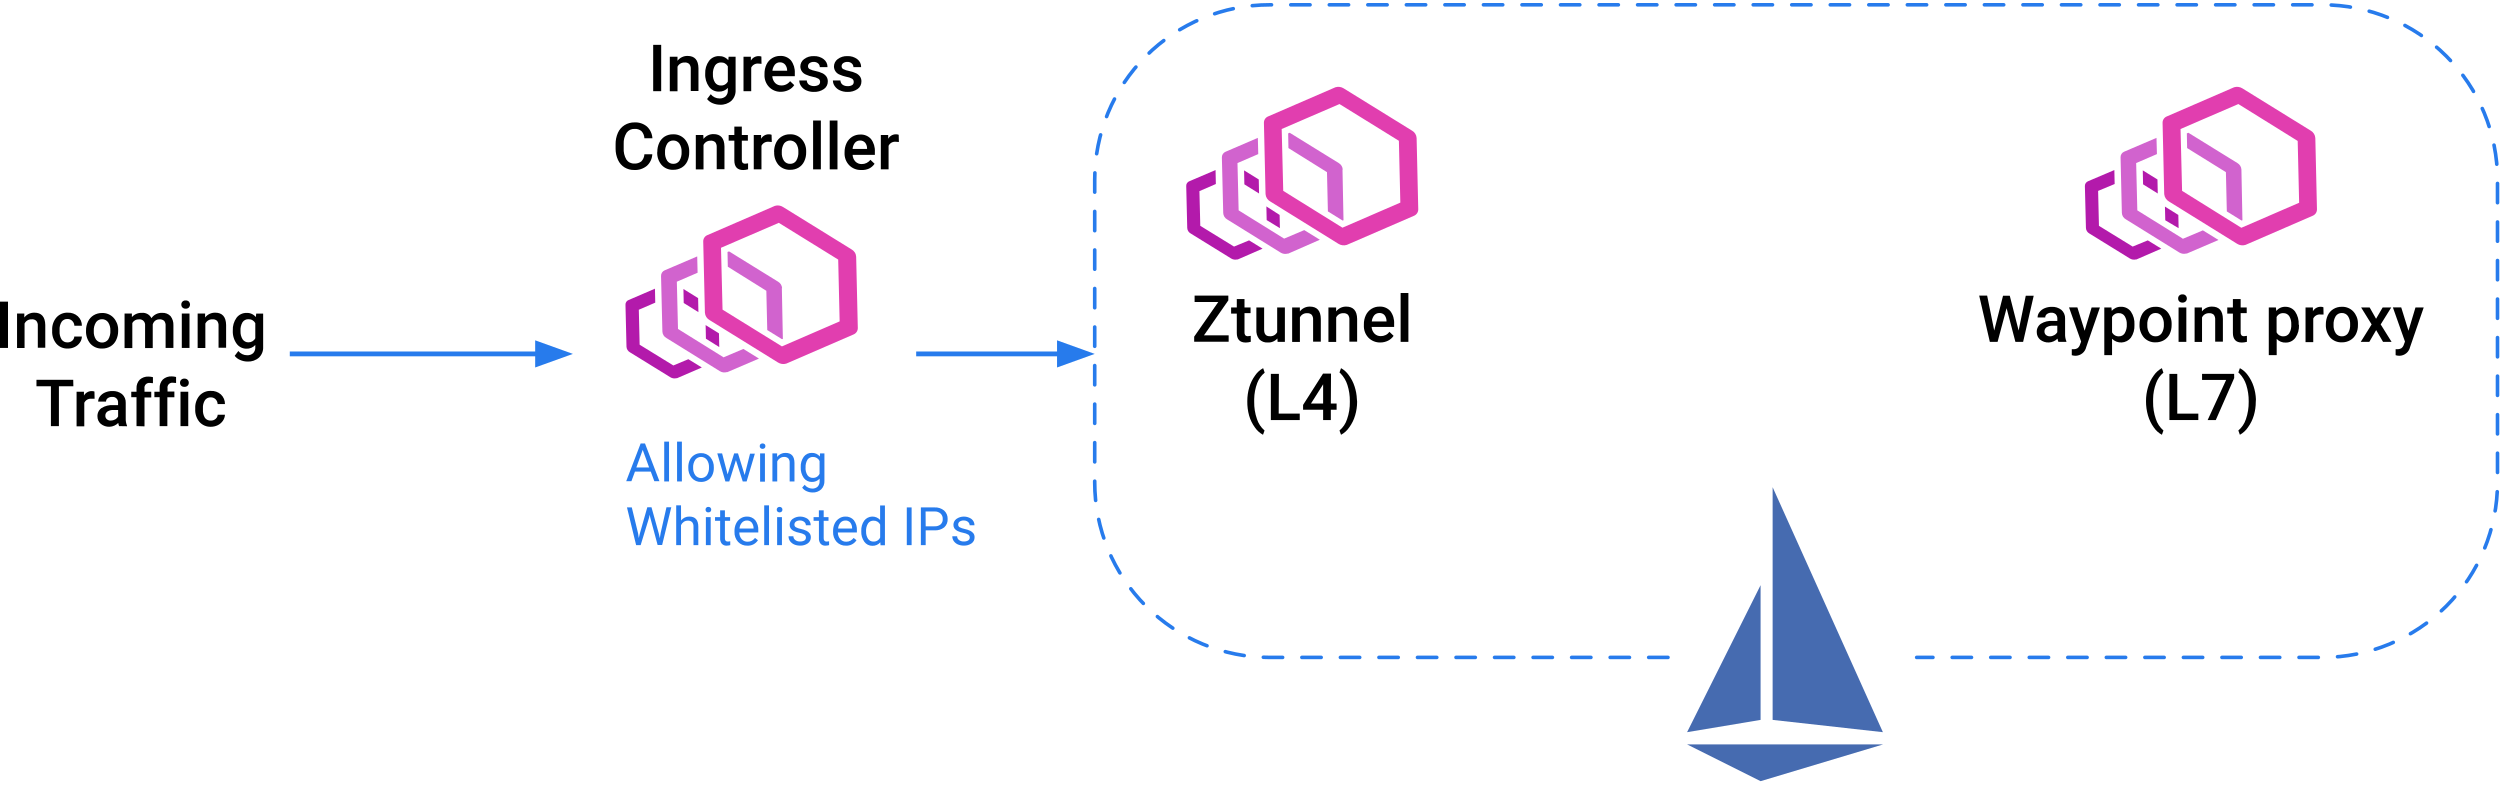 <svg width="519" height="163" viewBox="0 0 519 163" fill="none" xmlns="http://www.w3.org/2000/svg">
<path d="M111.102 70.65V76.29L118.932 73.47L111.102 70.65Z" fill="#277BEC"/>
<path d="M115.01 73.47H60.16" stroke="#277BEC" stroke-miterlimit="10"/>
<path d="M219.441 70.65V76.29L227.261 73.47L219.441 70.65Z" fill="#277BEC"/>
<path d="M223.349 73.47H190.199" stroke="#277BEC" stroke-miterlimit="10"/>
<path d="M249.94 69.62H255.07V70.95H247.91V69.89L252.91 62.7H248V61.36H255V62.36L249.94 69.62Z" fill="black"/>
<path d="M258.358 62.09V63.83H259.618V65.01H258.358V69.01C258.342 69.219 258.398 69.428 258.518 69.6C258.596 69.671 258.688 69.725 258.788 69.758C258.888 69.79 258.994 69.802 259.098 69.79C259.287 69.787 259.474 69.763 259.658 69.72V70.96C259.317 71.057 258.963 71.108 258.608 71.11C257.368 71.11 256.758 70.43 256.758 69.11V65.11H255.578V63.83H256.758V62.09H258.358Z" fill="black"/>
<path d="M265.182 70.27C264.933 70.551 264.624 70.772 264.277 70.916C263.931 71.06 263.556 71.123 263.182 71.1C262.856 71.124 262.53 71.075 262.225 70.957C261.921 70.84 261.647 70.656 261.422 70.42C260.978 69.852 260.764 69.138 260.822 68.42V63.83H262.432V68.44C262.432 69.34 262.802 69.8 263.562 69.8C263.879 69.835 264.199 69.773 264.481 69.623C264.763 69.474 264.993 69.243 265.142 68.96V63.83H266.742V70.97H265.232L265.182 70.27Z" fill="black"/>
<path d="M269.85 63.83V64.65C270.095 64.333 270.41 64.077 270.771 63.903C271.133 63.73 271.529 63.643 271.93 63.65C273.42 63.65 274.18 64.51 274.2 66.21V70.93H272.6V66.34C272.626 65.981 272.519 65.626 272.3 65.34C272.166 65.217 272.008 65.125 271.835 65.07C271.663 65.015 271.48 64.998 271.3 65.02C271 65.009 270.704 65.087 270.448 65.244C270.192 65.4 269.987 65.628 269.86 65.9V70.98H268.25V63.83H269.85Z" fill="black"/>
<path d="M277.381 63.83V64.65C277.627 64.333 277.942 64.078 278.303 63.904C278.664 63.731 279.061 63.644 279.461 63.65C280.951 63.65 281.711 64.51 281.741 66.21V70.93H280.131V66.34C280.155 65.983 280.053 65.629 279.841 65.34C279.707 65.219 279.548 65.128 279.376 65.073C279.203 65.018 279.021 65 278.841 65.02C278.54 65.01 278.243 65.088 277.985 65.244C277.728 65.4 277.521 65.628 277.391 65.9V70.98H275.781V63.83H277.381Z" fill="black"/>
<path d="M286.561 71.1C286.101 71.112 285.644 71.03 285.217 70.858C284.79 70.686 284.404 70.428 284.081 70.1C283.76 69.759 283.511 69.356 283.35 68.916C283.188 68.476 283.117 68.008 283.141 67.54V67.35C283.125 66.687 283.266 66.029 283.551 65.43C283.806 64.892 284.208 64.438 284.711 64.12C285.208 63.808 285.784 63.645 286.371 63.65C286.794 63.625 287.216 63.695 287.608 63.856C287.999 64.017 288.349 64.265 288.631 64.58C289.199 65.339 289.479 66.274 289.421 67.22V67.87H284.751C284.774 68.394 284.987 68.892 285.351 69.27C285.522 69.439 285.725 69.571 285.949 69.659C286.172 69.746 286.411 69.788 286.651 69.78C287 69.786 287.346 69.708 287.659 69.553C287.972 69.399 288.244 69.171 288.451 68.89L289.311 69.72C289.023 70.145 288.631 70.49 288.171 70.72C287.672 70.972 287.12 71.102 286.561 71.1ZM286.371 64.98C286.17 64.974 285.97 65.012 285.785 65.092C285.6 65.171 285.435 65.29 285.301 65.44C285.007 65.811 284.827 66.259 284.781 66.73H287.841V66.62C287.837 66.177 287.686 65.748 287.411 65.4C287.278 65.26 287.116 65.15 286.936 65.078C286.757 65.005 286.564 64.972 286.371 64.98Z" fill="black"/>
<path d="M292.38 70.97H290.77V60.83H292.38V70.97Z" fill="black"/>
<path d="M258.939 83.29C258.936 82.312 259.074 81.338 259.349 80.4C259.609 79.52 260.018 78.691 260.559 77.95C260.984 77.315 261.557 76.793 262.229 76.43L262.549 77.37C261.849 77.934 261.313 78.677 260.999 79.52C260.602 80.583 260.389 81.706 260.369 82.84V83.41C260.349 84.624 260.542 85.832 260.939 86.98C261.232 87.909 261.779 88.737 262.519 89.37L262.199 90.26C261.526 89.895 260.95 89.373 260.519 88.74C259.982 87.998 259.576 87.169 259.319 86.29C259.049 85.314 258.921 84.303 258.939 83.29Z" fill="black"/>
<path d="M265.458 85.87H269.828V87.2H263.828V77.62H265.498L265.458 85.87Z" fill="black"/>
<path d="M276.28 83.77H277.48V85.06H276.28V87.2H274.68V85.06H270.52V84.06L274.66 77.56H276.32L276.28 83.77ZM272.16 83.77H274.68V79.77L274.56 79.98L272.16 83.77Z" fill="black"/>
<path d="M281.738 83.4C281.739 84.358 281.601 85.311 281.328 86.23C281.071 87.122 280.658 87.962 280.108 88.71C279.676 89.361 279.088 89.893 278.398 90.26L278.078 89.37C278.815 88.757 279.36 87.944 279.648 87.03C280.054 85.874 280.25 84.655 280.228 83.43V83.28C280.24 82.144 280.071 81.013 279.728 79.93C279.444 79.022 278.951 78.193 278.288 77.51L278.078 77.33L278.398 76.43C279.035 76.785 279.582 77.281 279.998 77.88C280.53 78.587 280.939 79.378 281.208 80.22C281.493 81.079 281.654 81.975 281.688 82.88L281.738 83.4Z" fill="black"/>
<path d="M135.1 97.9H131.82L131.08 99.9H130L133 92.06H133.9L136.9 99.9H135.84L135.1 97.9ZM132.1 97.05H134.76L133.43 93.39L132.1 97.05Z" fill="#277BEC"/>
<path d="M138.891 99.95H137.891V91.68H138.891V99.95Z" fill="#277BEC"/>
<path d="M141.559 99.95H140.559V91.68H141.559V99.95Z" fill="#277BEC"/>
<path d="M142.891 96.98C142.881 96.447 142.998 95.919 143.231 95.44C143.442 95.027 143.764 94.681 144.161 94.44C144.573 94.189 145.048 94.061 145.531 94.07C145.892 94.055 146.251 94.121 146.583 94.263C146.916 94.405 147.212 94.619 147.451 94.89C147.964 95.501 148.229 96.283 148.191 97.08V97.15C148.2 97.679 148.087 98.202 147.861 98.68C147.655 99.097 147.332 99.445 146.931 99.68C146.512 99.934 146.03 100.062 145.541 100.05C145.18 100.063 144.821 99.997 144.489 99.855C144.157 99.713 143.861 99.5 143.621 99.23C143.111 98.622 142.85 97.843 142.891 97.05V96.98ZM143.891 97.1C143.864 97.656 144.022 98.204 144.341 98.66C144.484 98.843 144.667 98.991 144.876 99.093C145.084 99.194 145.314 99.247 145.546 99.247C145.778 99.247 146.007 99.194 146.216 99.093C146.425 98.991 146.608 98.843 146.751 98.66C147.071 98.164 147.225 97.579 147.191 96.99C147.216 96.438 147.058 95.893 146.741 95.44C146.599 95.257 146.417 95.109 146.209 95.008C146.001 94.906 145.772 94.853 145.541 94.853C145.309 94.853 145.081 94.906 144.873 95.008C144.665 95.109 144.483 95.257 144.341 95.44C144.015 95.93 143.857 96.513 143.891 97.1Z" fill="#277BEC"/>
<path d="M154.59 98.62L155.71 94.18H156.71L155 99.95H154.19L152.78 95.53L151.4 99.95H150.59L148.91 94.13H149.91L151.05 98.48L152.41 94.13H153.21L154.59 98.62Z" fill="#277BEC"/>
<path d="M157.719 92.62C157.715 92.469 157.769 92.323 157.869 92.21C157.993 92.108 158.149 92.052 158.309 92.052C158.47 92.052 158.625 92.108 158.749 92.21C158.85 92.323 158.903 92.469 158.899 92.62C158.902 92.693 158.89 92.766 158.865 92.835C158.839 92.904 158.8 92.967 158.749 93.02C158.629 93.13 158.472 93.192 158.309 93.192C158.146 93.192 157.989 93.13 157.869 93.02C157.819 92.967 157.78 92.904 157.754 92.835C157.728 92.766 157.716 92.693 157.719 92.62ZM158.799 99.99H157.799V94.13H158.799V99.99Z" fill="#277BEC"/>
<path d="M161.332 94.13V94.86C161.534 94.591 161.797 94.375 162.1 94.229C162.402 94.083 162.736 94.011 163.072 94.02C164.302 94.02 164.922 94.71 164.932 96.1V99.95H163.932V96.09C163.959 95.756 163.859 95.424 163.652 95.16C163.533 95.052 163.394 94.97 163.243 94.918C163.091 94.866 162.931 94.847 162.772 94.86C162.468 94.854 162.17 94.945 161.922 95.12C161.673 95.29 161.475 95.525 161.352 95.8V99.95H160.352V94.13H161.332Z" fill="#277BEC"/>
<path d="M166.231 96.99C166.191 96.216 166.413 95.452 166.861 94.82C167.054 94.562 167.307 94.354 167.598 94.215C167.889 94.076 168.209 94.009 168.531 94.02C168.848 94.005 169.163 94.065 169.452 94.195C169.74 94.325 169.994 94.522 170.191 94.77L170.241 94.13H171.151V99.81C171.169 100.137 171.118 100.464 171.003 100.77C170.887 101.076 170.71 101.356 170.481 101.59C170.24 101.813 169.956 101.985 169.647 102.096C169.338 102.208 169.009 102.257 168.681 102.24C168.257 102.238 167.838 102.146 167.451 101.97C167.082 101.814 166.763 101.558 166.531 101.23L167.051 100.64C167.234 100.881 167.47 101.078 167.74 101.214C168.011 101.351 168.308 101.425 168.611 101.43C168.819 101.441 169.027 101.411 169.223 101.34C169.418 101.27 169.598 101.161 169.751 101.02C169.891 100.864 169.998 100.682 170.066 100.485C170.135 100.288 170.164 100.079 170.151 99.87V99.37C169.947 99.597 169.694 99.775 169.412 99.892C169.131 100.01 168.826 100.064 168.521 100.05C168.201 100.056 167.883 99.984 167.596 99.841C167.309 99.698 167.06 99.489 166.871 99.23C166.416 98.575 166.191 97.787 166.231 96.99ZM167.231 97.1C167.2 97.646 167.339 98.188 167.631 98.65C167.758 98.83 167.928 98.976 168.125 99.074C168.322 99.171 168.541 99.218 168.761 99.21C169.051 99.221 169.337 99.145 169.583 98.992C169.829 98.838 170.024 98.615 170.141 98.35V95.7C170.019 95.442 169.824 95.225 169.581 95.076C169.338 94.927 169.056 94.852 168.771 94.86C168.549 94.853 168.328 94.901 168.129 95.001C167.93 95.1 167.759 95.248 167.631 95.43C167.332 95.933 167.196 96.516 167.241 97.1H167.231Z" fill="#277BEC"/>
<path d="M132.46 110.7L132.61 111.7L132.83 110.77L134.38 105.31H135.25L136.77 110.77L136.98 111.72L137.15 110.66L138.36 105.31H139.36L137.46 113.14H136.52L135 107.46L134.87 106.86L134.75 107.46L133 113.17H132.06L130.16 105.34H131.16L132.46 110.7Z" fill="#277BEC"/>
<path d="M141.389 108.05C141.592 107.79 141.854 107.581 142.152 107.44C142.451 107.3 142.779 107.231 143.109 107.24C144.339 107.24 144.959 107.93 144.969 109.32V113.17H143.969V109.32C143.99 108.985 143.887 108.654 143.679 108.39C143.561 108.282 143.422 108.2 143.27 108.148C143.119 108.097 142.958 108.077 142.799 108.09C142.496 108.082 142.199 108.17 141.949 108.34C141.702 108.513 141.506 108.747 141.379 109.02V113.17H140.379V104.91H141.379L141.389 108.05Z" fill="#277BEC"/>
<path d="M146.469 105.8C146.465 105.652 146.519 105.509 146.619 105.4C146.672 105.34 146.739 105.293 146.814 105.263C146.888 105.234 146.969 105.222 147.049 105.23C147.132 105.223 147.215 105.235 147.293 105.264C147.371 105.293 147.441 105.34 147.499 105.4C147.599 105.509 147.653 105.652 147.649 105.8C147.654 105.951 147.601 106.098 147.499 106.21C147.439 106.266 147.369 106.31 147.291 106.337C147.214 106.365 147.131 106.376 147.049 106.37C146.97 106.377 146.89 106.366 146.816 106.339C146.741 106.311 146.674 106.267 146.619 106.21C146.518 106.098 146.464 105.951 146.469 105.8ZM147.539 113.17H146.539V107.35H147.539V113.17Z" fill="#277BEC"/>
<path d="M150.491 105.94V107.35H151.571V108.12H150.491V111.73C150.474 111.918 150.524 112.105 150.631 112.26C150.698 112.322 150.777 112.37 150.863 112.399C150.949 112.428 151.041 112.439 151.131 112.43C151.29 112.424 151.447 112.404 151.601 112.37V113.17C151.354 113.239 151.098 113.276 150.841 113.28C150.655 113.291 150.468 113.26 150.295 113.189C150.122 113.118 149.967 113.009 149.841 112.87C149.594 112.544 149.473 112.139 149.501 111.73V108.12H148.441V107.35H149.501V105.94H150.491Z" fill="#277BEC"/>
<path d="M155.15 113.28C154.793 113.293 154.437 113.231 154.106 113.096C153.775 112.962 153.477 112.759 153.23 112.5C152.974 112.22 152.775 111.892 152.647 111.535C152.518 111.178 152.461 110.799 152.48 110.42V110.24C152.47 109.705 152.583 109.175 152.81 108.69C153.013 108.256 153.336 107.888 153.74 107.63C154.121 107.374 154.571 107.238 155.03 107.24C155.361 107.223 155.692 107.282 155.997 107.412C156.302 107.542 156.573 107.739 156.79 107.99C157.248 108.606 157.471 109.364 157.42 110.13V110.54H153.48C153.469 111.052 153.647 111.551 153.98 111.94C154.135 112.111 154.325 112.246 154.538 112.335C154.75 112.425 154.98 112.468 155.21 112.46C155.52 112.469 155.827 112.396 156.1 112.25C156.349 112.105 156.567 111.911 156.74 111.68L157.35 112.15C157.117 112.516 156.79 112.814 156.403 113.013C156.017 113.211 155.584 113.304 155.15 113.28ZM155.03 108.06C154.841 108.056 154.654 108.094 154.482 108.17C154.309 108.246 154.155 108.358 154.03 108.5C153.725 108.84 153.545 109.274 153.52 109.73H156.44V109.62C156.437 109.195 156.293 108.784 156.03 108.45C155.899 108.311 155.738 108.204 155.56 108.136C155.382 108.069 155.19 108.043 155 108.06H155.03Z" fill="#277BEC"/>
<path d="M159.648 113.17H158.648V104.91H159.648V113.17Z" fill="#277BEC"/>
<path d="M161.25 105.8C161.247 105.652 161.3 105.509 161.4 105.4C161.52 105.29 161.677 105.229 161.84 105.229C162.003 105.229 162.16 105.29 162.28 105.4C162.38 105.509 162.434 105.652 162.43 105.8C162.436 105.951 162.382 106.098 162.28 106.21C162.157 106.314 162.002 106.372 161.84 106.372C161.679 106.372 161.523 106.314 161.4 106.21C161.299 106.098 161.245 105.951 161.25 105.8ZM162.33 113.17H161.33V107.35H162.33V113.17Z" fill="#277BEC"/>
<path d="M167.31 111.62C167.315 111.498 167.291 111.377 167.239 111.267C167.186 111.157 167.108 111.062 167.01 110.99C166.698 110.807 166.356 110.681 166 110.62C165.584 110.549 165.18 110.421 164.8 110.24C164.536 110.12 164.309 109.934 164.14 109.7C163.997 109.48 163.924 109.222 163.93 108.96C163.93 108.724 163.984 108.492 164.088 108.28C164.192 108.069 164.343 107.884 164.53 107.74C164.992 107.415 165.544 107.241 166.11 107.241C166.675 107.241 167.227 107.415 167.69 107.74C167.885 107.897 168.042 108.096 168.148 108.324C168.253 108.551 168.305 108.799 168.3 109.05H167.3C167.3 108.913 167.269 108.777 167.208 108.654C167.147 108.531 167.059 108.423 166.95 108.34C166.704 108.142 166.395 108.04 166.08 108.05C165.779 108.034 165.481 108.114 165.23 108.28C165.133 108.352 165.055 108.445 165.001 108.553C164.947 108.661 164.919 108.78 164.92 108.9C164.915 109.009 164.94 109.117 164.991 109.214C165.042 109.31 165.117 109.392 165.21 109.45C165.523 109.617 165.86 109.735 166.21 109.8C166.627 109.883 167.033 110.014 167.42 110.19C167.69 110.316 167.924 110.509 168.1 110.75C168.257 110.986 168.338 111.266 168.33 111.55C168.335 111.794 168.28 112.036 168.171 112.254C168.061 112.471 167.899 112.659 167.7 112.8C167.226 113.131 166.657 113.296 166.08 113.27C165.657 113.274 165.237 113.189 164.85 113.02C164.512 112.867 164.219 112.629 164 112.33C163.797 112.036 163.692 111.686 163.7 111.33H164.7C164.702 111.484 164.741 111.636 164.812 111.773C164.883 111.91 164.985 112.029 165.11 112.12C165.397 112.334 165.752 112.437 166.11 112.41C166.428 112.427 166.744 112.35 167.02 112.19C167.109 112.124 167.182 112.038 167.232 111.939C167.283 111.84 167.309 111.731 167.31 111.62Z" fill="#277BEC"/>
<path d="M170.998 105.94V107.35H171.998V108.12H170.998V111.73C170.984 111.919 171.037 112.107 171.148 112.26C171.213 112.321 171.291 112.368 171.375 112.398C171.46 112.427 171.549 112.438 171.638 112.43C171.8 112.425 171.961 112.405 172.118 112.37V113.17C171.868 113.24 171.609 113.277 171.348 113.28C171.162 113.292 170.974 113.262 170.801 113.191C170.628 113.12 170.473 113.01 170.348 112.87C170.101 112.544 169.98 112.139 170.008 111.73V108.12H168.898V107.35H169.998V105.94H170.998Z" fill="#277BEC"/>
<path d="M175.619 113.28C175.26 113.293 174.903 113.231 174.57 113.096C174.238 112.962 173.937 112.759 173.689 112.5C173.178 111.931 172.912 111.184 172.949 110.42V110.24C172.939 109.705 173.052 109.175 173.279 108.69C173.482 108.256 173.804 107.888 174.209 107.63C174.586 107.375 175.032 107.239 175.489 107.24C175.821 107.222 176.154 107.28 176.461 107.41C176.768 107.54 177.04 107.738 177.259 107.99C177.716 108.606 177.939 109.365 177.889 110.13V110.54H173.939C173.934 111.053 174.116 111.55 174.449 111.94C174.602 112.11 174.791 112.245 175.001 112.334C175.212 112.424 175.44 112.467 175.669 112.46C175.979 112.47 176.286 112.398 176.559 112.25C176.811 112.105 177.032 111.912 177.209 111.68L177.809 112.15C177.577 112.516 177.252 112.813 176.867 113.012C176.482 113.211 176.051 113.303 175.619 113.28ZM175.489 108.06C175.3 108.057 175.113 108.095 174.941 108.171C174.768 108.247 174.614 108.359 174.489 108.5C174.193 108.845 174.018 109.277 173.989 109.73H176.899V109.62C176.901 109.195 176.756 108.781 176.489 108.45C176.362 108.314 176.207 108.208 176.033 108.14C175.86 108.073 175.674 108.045 175.489 108.06Z" fill="#277BEC"/>
<path d="M178.801 110.21C178.763 109.443 178.985 108.685 179.431 108.06C179.624 107.814 179.868 107.614 180.147 107.472C180.425 107.33 180.731 107.251 181.043 107.239C181.355 107.228 181.666 107.285 181.954 107.406C182.242 107.527 182.501 107.709 182.711 107.94V104.94H183.711V113.2H182.801L182.751 112.58C182.547 112.821 182.29 113.012 182.001 113.139C181.711 113.265 181.397 113.324 181.081 113.31C180.761 113.313 180.445 113.239 180.16 113.095C179.875 112.95 179.628 112.739 179.441 112.48C178.989 111.853 178.764 111.092 178.801 110.32V110.21ZM179.801 110.32C179.771 110.867 179.915 111.409 180.211 111.87C180.336 112.052 180.506 112.198 180.704 112.296C180.901 112.394 181.121 112.44 181.341 112.43C181.63 112.443 181.916 112.369 182.162 112.218C182.408 112.066 182.603 111.844 182.721 111.58V108.91C182.598 108.654 182.403 108.44 182.159 108.294C181.916 108.149 181.635 108.078 181.351 108.09C181.129 108.079 180.908 108.125 180.709 108.223C180.509 108.321 180.338 108.468 180.211 108.65C179.903 109.15 179.756 109.733 179.791 110.32H179.801Z" fill="#277BEC"/>
<path d="M189.25 113.17H188.25V105.34H189.25V113.17Z" fill="#277BEC"/>
<path d="M192.172 110.1V113.17H191.172V105.34H194.002C194.726 105.299 195.44 105.531 196.002 105.99C196.242 106.21 196.431 106.48 196.557 106.78C196.683 107.081 196.743 107.405 196.732 107.73C196.752 108.059 196.698 108.388 196.573 108.692C196.448 108.997 196.256 109.27 196.012 109.49C195.44 109.927 194.73 110.143 194.012 110.1H192.172ZM192.172 109.26H194.002C194.459 109.293 194.912 109.154 195.272 108.87C195.425 108.726 195.543 108.55 195.62 108.355C195.696 108.159 195.727 107.949 195.712 107.74C195.723 107.533 195.689 107.326 195.614 107.132C195.538 106.939 195.421 106.764 195.272 106.62C194.941 106.322 194.507 106.165 194.062 106.18H192.152L192.172 109.26Z" fill="#277BEC"/>
<path d="M201.32 111.62C201.325 111.498 201.301 111.377 201.249 111.267C201.196 111.157 201.118 111.062 201.02 110.99C200.705 110.806 200.359 110.68 200 110.62C199.584 110.549 199.18 110.421 198.8 110.24C198.536 110.12 198.309 109.934 198.14 109.7C197.997 109.48 197.924 109.222 197.93 108.96C197.93 108.724 197.984 108.492 198.088 108.28C198.192 108.069 198.343 107.884 198.53 107.74C198.99 107.414 199.541 107.24 200.105 107.24C200.669 107.24 201.219 107.414 201.68 107.74C201.878 107.895 202.038 108.094 202.145 108.321C202.253 108.549 202.306 108.798 202.3 109.05H201.3C201.298 108.913 201.265 108.778 201.205 108.655C201.144 108.532 201.057 108.425 200.95 108.34C200.704 108.142 200.395 108.039 200.08 108.05C199.779 108.034 199.481 108.114 199.23 108.28C199.131 108.35 199.052 108.443 198.997 108.551C198.943 108.659 198.917 108.779 198.92 108.9C198.915 109.009 198.94 109.117 198.991 109.214C199.042 109.31 199.117 109.392 199.21 109.45C199.523 109.617 199.86 109.735 200.21 109.8C200.626 109.885 201.032 110.015 201.42 110.19C201.688 110.319 201.922 110.511 202.1 110.75C202.254 110.987 202.331 111.267 202.32 111.55C202.327 111.793 202.274 112.035 202.166 112.253C202.058 112.471 201.898 112.659 201.7 112.8C201.225 113.128 200.656 113.293 200.08 113.27C199.653 113.276 199.23 113.19 198.84 113.02C198.505 112.866 198.215 112.629 198 112.33C197.797 112.036 197.692 111.686 197.7 111.33H198.7C198.701 111.483 198.738 111.635 198.807 111.772C198.877 111.909 198.977 112.028 199.1 112.12C199.389 112.33 199.743 112.433 200.1 112.41C200.418 112.427 200.734 112.35 201.01 112.19C201.103 112.126 201.18 112.042 201.234 111.942C201.287 111.843 201.317 111.733 201.32 111.62Z" fill="#277BEC"/>
<path d="M258.27 35.37L258.33 38.27L261.38 40.17L261.32 37.26L258.27 35.37ZM265.71 47.37L265.65 44.62L263 42.92C262.962 42.895 262.928 42.865 262.9 42.83L262.96 45.69L265.71 47.37ZM256.18 51.19L249.18 46.88L249 39.68L252.41 38.2L252.35 35.3L246.92 37.62C246.716 37.693 246.542 37.83 246.423 38.01C246.304 38.191 246.247 38.404 246.26 38.62L246.47 47.33C246.48 47.569 246.553 47.8 246.682 48.002C246.81 48.204 246.988 48.369 247.2 48.48L255.58 53.66C255.766 53.775 255.973 53.852 256.19 53.886C256.406 53.92 256.627 53.911 256.84 53.86C256.883 53.854 256.926 53.854 256.97 53.86L262.11 51.62L259.31 49.9L256.18 51.19Z" fill="#B31AAB"/>
<path d="M278.751 35.2C278.736 34.924 278.651 34.656 278.507 34.42C278.362 34.185 278.161 33.989 277.921 33.85L267.741 27.56L267.421 27.69L267.481 30.74L275.481 35.74L275.671 43.89L278.741 45.79L278.911 45.72L278.701 35.21L278.751 35.2ZM266.571 49.53L257.141 43.67L256.901 33.85L261.211 31.99L261.131 28.62L254.431 31.5C254.195 31.596 253.994 31.764 253.857 31.978C253.719 32.193 253.651 32.445 253.661 32.7L253.941 44.22C253.952 44.496 254.034 44.764 254.18 44.999C254.325 45.234 254.529 45.427 254.771 45.56L265.841 52.43C266.057 52.567 266.3 52.657 266.553 52.695C266.806 52.733 267.064 52.718 267.311 52.65C267.354 52.639 267.399 52.639 267.441 52.65L274.001 49.77L270.761 47.77L266.581 49.54L266.571 49.53Z" fill="#D163CE"/>
<path d="M293.149 27.13L278.939 18.34C278.691 18.185 278.413 18.084 278.123 18.044C277.834 18.005 277.539 18.027 277.259 18.11L277.109 18.17L263.259 24.17C262.989 24.28 262.761 24.471 262.605 24.716C262.449 24.962 262.373 25.25 262.389 25.54L262.729 40.3C262.752 40.62 262.855 40.93 263.03 41.199C263.205 41.468 263.445 41.689 263.729 41.84L277.869 50.62C278.118 50.776 278.398 50.877 278.689 50.916C278.98 50.956 279.277 50.933 279.559 50.85L279.709 50.79L293.559 44.79C293.825 44.677 294.051 44.485 294.207 44.24C294.362 43.996 294.44 43.71 294.429 43.42L294.089 28.66C294.074 28.346 293.98 28.042 293.815 27.774C293.651 27.507 293.422 27.285 293.149 27.13ZM278.729 47.29L266.399 39.62L266.079 26.78L278.079 21.6L290.409 29.23L290.709 42.06L278.709 47.26L278.729 47.29Z" fill="#E13EAF"/>
<path d="M137.262 18.93H135.602V9.31H137.262V18.93Z" fill="black"/>
<path d="M140.651 11.78V12.61C140.896 12.293 141.211 12.037 141.572 11.863C141.933 11.69 142.33 11.603 142.731 11.61C144.221 11.61 144.971 12.46 145.001 14.17V18.89H143.401V14.3C143.426 13.941 143.32 13.585 143.101 13.3C142.969 13.175 142.81 13.081 142.637 13.026C142.464 12.97 142.281 12.955 142.101 12.98C141.801 12.969 141.504 13.045 141.247 13.2C140.989 13.354 140.782 13.58 140.651 13.85V18.94H139.051V11.78H140.651Z" fill="black"/>
<path d="M146.4 15.3C146.353 14.352 146.632 13.418 147.19 12.65C147.429 12.329 147.742 12.071 148.103 11.897C148.463 11.723 148.86 11.638 149.26 11.65C149.625 11.635 149.989 11.703 150.324 11.851C150.658 11.998 150.955 12.22 151.19 12.5L151.26 11.78H152.71V18.71C152.73 19.121 152.662 19.532 152.51 19.915C152.358 20.298 152.126 20.644 151.83 20.93C151.178 21.496 150.332 21.786 149.47 21.74C148.94 21.736 148.417 21.628 147.93 21.42C147.481 21.238 147.088 20.941 146.79 20.56L147.55 19.56C147.768 19.836 148.046 20.058 148.364 20.211C148.681 20.363 149.028 20.442 149.38 20.44C149.841 20.463 150.293 20.305 150.64 20C150.802 19.833 150.927 19.633 151.006 19.414C151.085 19.195 151.117 18.962 151.1 18.73V18.25C150.866 18.505 150.579 18.706 150.26 18.839C149.94 18.972 149.596 19.034 149.25 19.02C148.853 19.029 148.46 18.942 148.104 18.769C147.747 18.595 147.437 18.338 147.2 18.02C146.633 17.23 146.351 16.271 146.4 15.3ZM148 15.44C147.969 16.038 148.123 16.632 148.44 17.14C148.575 17.337 148.758 17.496 148.971 17.602C149.185 17.709 149.422 17.76 149.66 17.75C149.954 17.765 150.247 17.695 150.502 17.548C150.758 17.4 150.965 17.183 151.1 16.92V13.78C150.964 13.522 150.757 13.309 150.504 13.165C150.25 13.021 149.961 12.954 149.67 12.97C149.429 12.96 149.189 13.011 148.974 13.12C148.759 13.228 148.575 13.39 148.44 13.59C148.113 14.149 147.959 14.793 148 15.44Z" fill="black"/>
<path d="M158.092 13.25C157.877 13.213 157.659 13.196 157.442 13.2C157.137 13.17 156.831 13.235 156.564 13.385C156.297 13.535 156.084 13.764 155.952 14.04V18.93H154.352V11.78H155.882V12.58C156.042 12.294 156.276 12.057 156.559 11.894C156.842 11.73 157.164 11.646 157.492 11.65C157.686 11.644 157.879 11.675 158.062 11.74L158.092 13.25Z" fill="black"/>
<path d="M162.132 19.06C161.673 19.073 161.217 18.992 160.792 18.82C160.366 18.647 159.982 18.389 159.662 18.06C159.337 17.72 159.086 17.318 158.923 16.878C158.759 16.438 158.687 15.969 158.712 15.5V15.3C158.702 14.64 158.842 13.987 159.122 13.39C159.377 12.852 159.779 12.398 160.282 12.08C160.779 11.768 161.355 11.605 161.942 11.61C162.364 11.585 162.787 11.655 163.178 11.816C163.569 11.977 163.919 12.225 164.202 12.54C164.773 13.297 165.056 14.233 165.002 15.18V15.82H160.332C160.351 16.346 160.56 16.847 160.922 17.23C161.092 17.399 161.296 17.531 161.519 17.619C161.743 17.706 161.982 17.747 162.222 17.74C162.571 17.747 162.917 17.669 163.23 17.515C163.543 17.36 163.815 17.132 164.022 16.85L164.882 17.67C164.599 18.101 164.205 18.446 163.742 18.67C163.241 18.92 162.691 19.054 162.132 19.06ZM161.942 12.94C161.74 12.932 161.54 12.969 161.354 13.049C161.169 13.128 161.004 13.248 160.872 13.4C160.578 13.771 160.397 14.219 160.352 14.69H163.412V14.62C163.413 14.176 163.261 13.745 162.982 13.4C162.852 13.253 162.692 13.135 162.512 13.056C162.332 12.977 162.138 12.937 161.942 12.94Z" fill="black"/>
<path d="M170.25 16.99C170.255 16.858 170.225 16.726 170.161 16.61C170.098 16.494 170.004 16.397 169.89 16.33C169.525 16.133 169.129 16.001 168.72 15.94C168.247 15.848 167.788 15.7 167.35 15.5C167.004 15.373 166.704 15.145 166.49 14.845C166.276 14.546 166.157 14.188 166.15 13.82C166.148 13.518 166.218 13.221 166.354 12.951C166.489 12.682 166.687 12.448 166.93 12.27C167.504 11.838 168.211 11.618 168.93 11.65C169.674 11.611 170.407 11.838 171 12.29C171.252 12.481 171.455 12.73 171.592 13.015C171.729 13.3 171.797 13.614 171.79 13.93H170.19C170.191 13.784 170.161 13.639 170.1 13.506C170.04 13.373 169.951 13.255 169.84 13.16C169.585 12.948 169.261 12.837 168.93 12.85C168.624 12.84 168.323 12.927 168.07 13.1C167.965 13.173 167.88 13.27 167.823 13.383C167.765 13.497 167.737 13.623 167.74 13.75C167.735 13.866 167.761 13.98 167.816 14.082C167.87 14.184 167.951 14.27 168.05 14.33C168.443 14.529 168.865 14.667 169.3 14.74C169.815 14.839 170.316 15.004 170.79 15.23C171.103 15.395 171.374 15.631 171.58 15.92C171.77 16.218 171.864 16.567 171.85 16.92C171.855 17.226 171.785 17.528 171.645 17.8C171.505 18.072 171.301 18.306 171.05 18.48C170.434 18.904 169.696 19.115 168.95 19.08C168.412 19.093 167.879 18.984 167.39 18.76C166.959 18.575 166.589 18.274 166.32 17.89C166.066 17.545 165.929 17.128 165.93 16.7H167.49C167.492 16.868 167.531 17.034 167.606 17.184C167.68 17.335 167.787 17.467 167.92 17.57C168.218 17.756 168.559 17.861 168.91 17.873C169.261 17.886 169.61 17.805 169.92 17.64C170.026 17.569 170.112 17.472 170.17 17.358C170.228 17.245 170.255 17.118 170.25 16.99Z" fill="black"/>
<path d="M177.23 16.99C177.236 16.858 177.205 16.726 177.142 16.61C177.078 16.494 176.984 16.397 176.87 16.33C176.506 16.133 176.11 16.001 175.7 15.94C175.228 15.846 174.769 15.698 174.33 15.5C173.984 15.373 173.685 15.145 173.471 14.845C173.257 14.546 173.138 14.188 173.13 13.82C173.129 13.518 173.198 13.221 173.334 12.951C173.47 12.682 173.667 12.448 173.91 12.27C174.485 11.838 175.192 11.618 175.91 11.65C176.654 11.611 177.388 11.838 177.98 12.29C178.232 12.481 178.435 12.73 178.573 13.015C178.71 13.3 178.778 13.614 178.77 13.93H177.17C177.172 13.784 177.141 13.639 177.081 13.506C177.02 13.373 176.931 13.255 176.82 13.16C176.567 12.946 176.242 12.835 175.91 12.85C175.604 12.84 175.303 12.927 175.05 13.1C174.946 13.173 174.861 13.27 174.803 13.383C174.746 13.497 174.717 13.623 174.72 13.75C174.716 13.866 174.742 13.98 174.796 14.082C174.851 14.184 174.932 14.27 175.03 14.33C175.425 14.527 175.846 14.665 176.28 14.74C176.796 14.839 177.296 15.004 177.77 15.23C178.084 15.395 178.355 15.631 178.56 15.92C178.75 16.218 178.844 16.567 178.83 16.92C178.835 17.226 178.765 17.528 178.625 17.8C178.486 18.072 178.281 18.306 178.03 18.48C177.415 18.904 176.677 19.115 175.93 19.08C175.393 19.092 174.859 18.983 174.37 18.76C173.94 18.575 173.569 18.274 173.3 17.89C173.046 17.545 172.909 17.128 172.91 16.7H174.47C174.474 16.868 174.515 17.032 174.589 17.183C174.663 17.333 174.769 17.465 174.9 17.57C175.205 17.789 175.575 17.898 175.95 17.88C176.301 17.91 176.651 17.826 176.95 17.64C177.047 17.564 177.124 17.464 177.173 17.351C177.222 17.237 177.241 17.113 177.23 16.99Z" fill="black"/>
<path d="M135.418 32.03C135.397 32.485 135.286 32.931 135.092 33.343C134.898 33.755 134.625 34.124 134.288 34.43C133.546 35.035 132.604 35.342 131.648 35.29C130.944 35.302 130.251 35.115 129.648 34.75C129.054 34.379 128.584 33.839 128.298 33.2C127.963 32.469 127.793 31.674 127.798 30.87V29.97C127.781 29.145 127.945 28.325 128.278 27.57C128.571 26.91 129.056 26.353 129.668 25.97C130.295 25.591 131.016 25.397 131.748 25.41C132.679 25.368 133.592 25.675 134.308 26.27C134.988 26.906 135.393 27.781 135.438 28.71H133.778C133.759 28.157 133.543 27.628 133.168 27.22C132.772 26.889 132.263 26.724 131.748 26.76C131.425 26.742 131.102 26.806 130.81 26.945C130.518 27.085 130.266 27.297 130.078 27.56C129.644 28.257 129.434 29.07 129.478 29.89V30.75C129.423 31.582 129.618 32.41 130.038 33.13C130.216 33.396 130.459 33.611 130.745 33.755C131.031 33.899 131.349 33.966 131.668 33.95C132.2 33.991 132.729 33.83 133.148 33.5C133.528 33.102 133.752 32.58 133.778 32.03H135.418Z" fill="black"/>
<path d="M136.459 31.52C136.45 30.867 136.59 30.221 136.869 29.63C137.115 29.101 137.507 28.654 137.999 28.34C138.521 28.027 139.12 27.868 139.729 27.88C140.163 27.863 140.597 27.936 141.002 28.096C141.407 28.256 141.773 28.5 142.079 28.81C142.706 29.481 143.063 30.361 143.079 31.28V31.62C143.091 32.272 142.954 32.919 142.679 33.51C142.425 34.046 142.017 34.495 141.509 34.8C140.981 35.107 140.379 35.263 139.769 35.25C139.317 35.271 138.866 35.192 138.447 35.019C138.029 34.846 137.654 34.584 137.349 34.25C136.714 33.502 136.389 32.54 136.439 31.56L136.459 31.52ZM138.059 31.66C138.026 32.271 138.187 32.876 138.519 33.39C138.662 33.59 138.854 33.752 139.075 33.86C139.297 33.968 139.542 34.02 139.789 34.01C140.035 34.02 140.279 33.967 140.5 33.857C140.72 33.747 140.909 33.583 141.049 33.38C141.384 32.82 141.541 32.171 141.499 31.52C141.531 30.912 141.37 30.31 141.039 29.8C140.896 29.598 140.705 29.434 140.483 29.324C140.262 29.214 140.016 29.161 139.769 29.17C139.527 29.162 139.287 29.215 139.07 29.323C138.854 29.432 138.668 29.592 138.529 29.79C138.186 30.337 138.022 30.976 138.059 31.62V31.66Z" fill="black"/>
<path d="M145.999 28.02L146.049 28.84C146.293 28.521 146.608 28.265 146.97 28.091C147.331 27.917 147.728 27.831 148.129 27.84C149.609 27.84 150.369 28.69 150.399 30.4V35.12H148.789V30.53C148.813 30.173 148.711 29.819 148.499 29.53C148.365 29.409 148.206 29.318 148.034 29.263C147.861 29.207 147.679 29.19 147.499 29.21C147.198 29.2 146.901 29.278 146.643 29.434C146.386 29.59 146.179 29.818 146.049 30.09V35.17H144.449V28.02H145.999Z" fill="black"/>
<path d="M154 26.28V28.02H155.26V29.2H154V33.2C153.983 33.409 154.04 33.618 154.16 33.79C154.238 33.86 154.33 33.912 154.43 33.945C154.53 33.978 154.635 33.99 154.74 33.98C154.928 33.977 155.116 33.953 155.3 33.91V35.15C154.974 35.243 154.638 35.293 154.3 35.3C153.06 35.3 152.45 34.62 152.45 33.3V29.2H151.27V28.02H152.45V26.28H154Z" fill="black"/>
<path d="M160.22 29.48C160.005 29.448 159.788 29.431 159.57 29.43C159.266 29.399 158.959 29.463 158.692 29.613C158.425 29.764 158.211 29.993 158.08 30.27V35.16H156.48V28.02H158V28.81C158.16 28.524 158.393 28.286 158.677 28.123C158.96 27.959 159.283 27.875 159.61 27.88C159.805 27.872 160 27.906 160.18 27.98L160.22 29.48Z" fill="black"/>
<path d="M160.7 31.52C160.691 30.867 160.831 30.221 161.11 29.63C161.366 29.096 161.773 28.648 162.28 28.34C162.801 28.026 163.401 27.867 164.01 27.88C164.444 27.863 164.878 27.936 165.283 28.096C165.688 28.256 166.054 28.5 166.36 28.81C166.992 29.478 167.349 30.36 167.36 31.28V31.62C167.373 32.273 167.233 32.921 166.95 33.51C166.698 34.045 166.295 34.494 165.79 34.8C165.262 35.107 164.66 35.263 164.05 35.25C163.596 35.27 163.144 35.191 162.724 35.018C162.304 34.846 161.928 34.583 161.62 34.25C160.993 33.498 160.672 32.538 160.72 31.56L160.7 31.52ZM162.3 31.66C162.262 32.271 162.424 32.878 162.76 33.39C162.903 33.591 163.094 33.753 163.316 33.861C163.538 33.97 163.783 34.021 164.03 34.01C164.276 34.02 164.52 33.967 164.741 33.857C164.961 33.747 165.15 33.583 165.29 33.38C165.625 32.82 165.782 32.171 165.74 31.52C165.772 30.912 165.611 30.31 165.28 29.8C165.132 29.605 164.942 29.447 164.723 29.339C164.505 29.23 164.264 29.173 164.02 29.173C163.775 29.173 163.535 29.23 163.316 29.339C163.097 29.447 162.907 29.605 162.76 29.8C162.428 30.347 162.268 30.981 162.3 31.62V31.66Z" fill="black"/>
<path d="M170.411 35.16H168.801V25.02H170.411V35.16Z" fill="black"/>
<path d="M173.86 35.16H172.25V25.02H173.86V35.16Z" fill="black"/>
<path d="M178.752 35.29C178.293 35.303 177.837 35.221 177.412 35.049C176.987 34.877 176.602 34.618 176.282 34.29C175.96 33.949 175.709 33.547 175.546 33.107C175.383 32.667 175.31 32.199 175.332 31.73V31.62C175.322 30.96 175.463 30.307 175.742 29.71C176 29.175 176.402 28.721 176.902 28.4C177.403 28.089 177.982 27.926 178.572 27.93C178.993 27.906 179.414 27.977 179.803 28.138C180.193 28.299 180.541 28.546 180.822 28.86C181.393 29.617 181.677 30.553 181.622 31.5V32.15H177.002C177.026 32.672 177.235 33.168 177.592 33.55C177.765 33.719 177.97 33.851 178.195 33.939C178.42 34.027 178.66 34.068 178.902 34.06C179.25 34.065 179.594 33.987 179.905 33.832C180.216 33.677 180.486 33.45 180.692 33.17L181.562 34C181.271 34.427 180.875 34.771 180.412 35C179.89 35.229 179.321 35.329 178.752 35.29ZM178.562 29.17C178.361 29.163 178.16 29.2 177.975 29.28C177.79 29.359 177.625 29.479 177.492 29.63C177.205 30.002 177.034 30.451 177.002 30.92H180.002V30.8C180.007 30.373 179.866 29.956 179.602 29.62C179.472 29.474 179.312 29.357 179.132 29.28C178.952 29.202 178.758 29.165 178.562 29.17Z" fill="black"/>
<path d="M186.609 29.48C186.391 29.448 186.17 29.431 185.949 29.43C185.646 29.398 185.34 29.462 185.074 29.612C184.809 29.763 184.597 29.993 184.469 30.27V35.16H182.859V28.02H184.389V28.81C184.549 28.525 184.783 28.288 185.067 28.124C185.35 27.96 185.672 27.876 185.999 27.88C186.194 27.872 186.389 27.906 186.569 27.98L186.609 29.48Z" fill="black"/>
<path d="M1.66 72.23H0V62.62H1.66V72.23Z" fill="black"/>
<path d="M5.049 65.09V65.91C5.294 65.593 5.609 65.337 5.971 65.163C6.332 64.99 6.728 64.903 7.129 64.91C8.619 64.91 9.369 65.77 9.399 67.47V72.19H7.849V67.62C7.88 67.261 7.772 66.903 7.549 66.62C7.418 66.493 7.26 66.398 7.087 66.341C6.914 66.283 6.73 66.266 6.549 66.29C6.248 66.28 5.951 66.358 5.693 66.514C5.436 66.67 5.229 66.898 5.099 67.17V72.25H3.539V65.09H5.049Z" fill="black"/>
<path d="M14 71.08C14.366 71.095 14.724 70.97 15 70.73C15.125 70.623 15.227 70.491 15.299 70.343C15.371 70.195 15.413 70.034 15.42 69.87H17C16.988 70.315 16.846 70.746 16.59 71.11C16.324 71.504 15.958 71.822 15.53 72.03C15.083 72.252 14.59 72.365 14.09 72.36C13.644 72.381 13.199 72.302 12.787 72.129C12.376 71.956 12.008 71.693 11.71 71.36C11.089 70.61 10.775 69.653 10.83 68.68V68.52C10.785 67.57 11.099 66.638 11.71 65.91C12.007 65.578 12.373 65.316 12.783 65.143C13.193 64.97 13.636 64.891 14.08 64.91C14.845 64.878 15.592 65.147 16.16 65.66C16.431 65.909 16.646 66.212 16.791 66.55C16.935 66.888 17.007 67.253 17 67.62H15.44C15.427 67.243 15.269 66.885 15 66.62C14.871 66.487 14.715 66.382 14.543 66.314C14.371 66.245 14.186 66.213 14 66.22C13.769 66.208 13.538 66.254 13.329 66.354C13.119 66.453 12.938 66.603 12.8 66.79C12.479 67.3 12.328 67.899 12.37 68.5V68.76C12.327 69.366 12.474 69.971 12.79 70.49C12.927 70.681 13.109 70.836 13.32 70.939C13.532 71.042 13.766 71.09 14 71.08Z" fill="black"/>
<path d="M17.86 68.62C17.85 67.966 17.994 67.318 18.28 66.73C18.537 66.196 18.943 65.748 19.45 65.44C19.973 65.131 20.572 64.972 21.18 64.98C21.616 64.963 22.05 65.037 22.455 65.199C22.86 65.361 23.226 65.607 23.53 65.92C24.162 66.588 24.519 67.47 24.53 68.39V68.76C24.53 69.405 24.383 70.041 24.1 70.62C23.849 71.155 23.445 71.604 22.94 71.91C22.409 72.218 21.803 72.373 21.19 72.36C20.738 72.379 20.288 72.299 19.87 72.126C19.452 71.954 19.077 71.692 18.77 71.36C18.138 70.61 17.813 69.649 17.86 68.67V68.62ZM19.47 68.76C19.433 69.371 19.594 69.978 19.93 70.49C20.078 70.685 20.27 70.843 20.489 70.951C20.708 71.06 20.95 71.117 21.195 71.117C21.44 71.117 21.681 71.06 21.901 70.951C22.12 70.843 22.311 70.685 22.46 70.49C22.799 69.928 22.956 69.275 22.91 68.62C22.944 68.015 22.783 67.416 22.45 66.91C22.308 66.707 22.117 66.542 21.895 66.43C21.674 66.318 21.428 66.263 21.18 66.27C20.936 66.264 20.694 66.318 20.476 66.428C20.258 66.538 20.07 66.7 19.93 66.9C19.588 67.447 19.427 68.087 19.47 68.73V68.76Z" fill="black"/>
<path d="M27.379 65.09V65.83C27.635 65.539 27.953 65.308 28.309 65.156C28.666 65.004 29.052 64.933 29.439 64.95C29.845 64.908 30.254 64.99 30.612 65.187C30.969 65.383 31.258 65.685 31.439 66.05C31.683 65.695 32.013 65.408 32.397 65.216C32.782 65.024 33.209 64.932 33.639 64.95C33.964 64.927 34.289 64.975 34.594 65.09C34.898 65.206 35.173 65.387 35.399 65.62C35.821 66.168 36.034 66.849 35.999 67.54V72.23H34.379V67.62C34.411 67.262 34.307 66.906 34.089 66.62C33.955 66.499 33.796 66.408 33.624 66.353C33.451 66.298 33.269 66.28 33.089 66.3C32.768 66.288 32.452 66.391 32.199 66.59C31.962 66.792 31.792 67.06 31.709 67.36V72.26H30.119V67.56C30.139 67.387 30.119 67.212 30.061 67.048C30.003 66.884 29.908 66.735 29.784 66.614C29.659 66.492 29.508 66.4 29.343 66.346C29.177 66.292 29.002 66.276 28.829 66.3C28.551 66.281 28.273 66.345 28.031 66.484C27.789 66.623 27.593 66.83 27.469 67.08V72.26H25.859V65.09H27.379Z" fill="black"/>
<path d="M37.641 63.23C37.637 63.118 37.656 63.007 37.695 62.902C37.735 62.797 37.794 62.701 37.871 62.62C37.959 62.533 38.064 62.466 38.179 62.423C38.295 62.38 38.418 62.362 38.541 62.37C38.666 62.362 38.791 62.38 38.908 62.423C39.025 62.466 39.132 62.533 39.221 62.62C39.369 62.786 39.451 63.002 39.451 63.225C39.451 63.448 39.369 63.663 39.221 63.83C39.132 63.917 39.025 63.984 38.908 64.027C38.791 64.07 38.666 64.088 38.541 64.08C38.418 64.088 38.295 64.07 38.179 64.027C38.064 63.984 37.959 63.917 37.871 63.83C37.719 63.668 37.636 63.452 37.641 63.23ZM39.341 72.23H37.741V65.09H39.341V72.23Z" fill="black"/>
<path d="M42.581 65.09V65.91C42.828 65.593 43.145 65.337 43.508 65.163C43.871 64.99 44.269 64.903 44.671 64.91C46.151 64.91 46.911 65.77 46.941 67.47V72.19H45.371V67.62C45.4 67.263 45.297 66.907 45.081 66.62C44.949 66.495 44.791 66.401 44.618 66.344C44.445 66.287 44.262 66.268 44.081 66.29C43.78 66.28 43.483 66.358 43.225 66.514C42.968 66.67 42.761 66.898 42.631 67.17V72.25H41.031V65.09H42.581Z" fill="black"/>
<path d="M48.33 68.62C48.281 67.67 48.556 66.732 49.11 65.96C49.353 65.641 49.668 65.384 50.03 65.21C50.391 65.036 50.789 64.951 51.19 64.96C51.555 64.943 51.919 65.011 52.253 65.161C52.586 65.31 52.88 65.536 53.11 65.82L53.19 65.1H54.63V72.02C54.652 72.431 54.586 72.841 54.435 73.224C54.285 73.607 54.055 73.953 53.76 74.24C53.108 74.807 52.263 75.101 51.4 75.06C50.869 75.059 50.344 74.947 49.86 74.73C49.409 74.551 49.016 74.254 48.72 73.87L49.48 72.87C49.697 73.145 49.973 73.367 50.289 73.519C50.604 73.672 50.95 73.751 51.3 73.75C51.76 73.775 52.211 73.621 52.56 73.32C52.714 73.152 52.833 72.955 52.908 72.74C52.984 72.525 53.015 72.297 53 72.07V71.62C52.767 71.876 52.48 72.078 52.161 72.211C51.841 72.344 51.496 72.405 51.15 72.39C50.762 72.389 50.38 72.298 50.032 72.125C49.685 71.951 49.383 71.7 49.15 71.39C48.568 70.587 48.279 69.61 48.33 68.62ZM49.93 68.75C49.898 69.348 50.052 69.942 50.37 70.45C50.505 70.648 50.687 70.808 50.9 70.916C51.114 71.025 51.351 71.078 51.59 71.07C51.881 71.074 52.167 70.996 52.416 70.846C52.665 70.696 52.868 70.479 53 70.22V67.08C52.863 66.823 52.656 66.61 52.403 66.467C52.15 66.323 51.861 66.255 51.57 66.27C51.328 66.26 51.088 66.314 50.873 66.424C50.657 66.534 50.474 66.698 50.34 66.9C50.022 67.458 49.879 68.099 49.93 68.74V68.75Z" fill="black"/>
<path d="M15.23 80.19H12.23V88.46H10.57V80.19H7.57V78.85H15.2L15.23 80.19Z" fill="black"/>
<path d="M19.638 82.78C19.422 82.764 19.205 82.764 18.988 82.78C18.684 82.749 18.377 82.812 18.11 82.963C17.843 83.113 17.629 83.343 17.498 83.62V88.5H15.898V81.32H17.428V82.12C17.588 81.835 17.822 81.597 18.106 81.434C18.389 81.27 18.711 81.186 19.038 81.19C19.232 81.184 19.426 81.215 19.608 81.28L19.638 82.78Z" fill="black"/>
<path d="M24.73 88.46C24.637 88.25 24.576 88.028 24.55 87.8C24.075 88.279 23.438 88.564 22.765 88.597C22.091 88.63 21.429 88.41 20.91 87.98C20.694 87.79 20.521 87.556 20.404 87.294C20.287 87.032 20.227 86.747 20.23 86.46C20.211 86.12 20.279 85.781 20.427 85.475C20.576 85.168 20.801 84.905 21.08 84.71C21.807 84.259 22.656 84.046 23.51 84.1H24.51V83.62C24.526 83.453 24.504 83.285 24.447 83.127C24.389 82.97 24.297 82.827 24.177 82.71C24.057 82.593 23.913 82.505 23.754 82.451C23.595 82.397 23.426 82.38 23.26 82.4C22.938 82.385 22.62 82.481 22.36 82.67C22.25 82.751 22.161 82.856 22.1 82.978C22.04 83.1 22.009 83.234 22.01 83.37H20.38C20.382 82.97 20.52 82.582 20.77 82.27C21.048 81.917 21.413 81.641 21.83 81.47C22.304 81.269 22.815 81.17 23.33 81.18C24.05 81.143 24.761 81.366 25.33 81.81C25.586 82.034 25.789 82.314 25.922 82.627C26.055 82.94 26.116 83.28 26.1 83.62V86.84C26.077 87.367 26.169 87.892 26.37 88.38V88.49L24.73 88.46ZM23 87.31C23.311 87.309 23.617 87.23 23.89 87.08C24.155 86.938 24.373 86.723 24.52 86.46V85.11H23.66C23.192 85.076 22.725 85.184 22.32 85.42C22.175 85.515 22.057 85.646 21.978 85.801C21.899 85.955 21.862 86.127 21.87 86.3C21.863 86.436 21.887 86.572 21.938 86.698C21.99 86.825 22.069 86.938 22.17 87.03C22.4 87.226 22.697 87.327 23 87.31Z" fill="black"/>
<path d="M28.34 88.46V82.46H27.25V81.32H28.34V80.62C28.324 80.293 28.374 79.966 28.488 79.658C28.601 79.35 28.775 79.069 29 78.83C29.25 78.605 29.542 78.431 29.86 78.319C30.177 78.208 30.514 78.16 30.85 78.18C31.154 78.183 31.456 78.224 31.75 78.3V79.55C31.548 79.516 31.344 79.5 31.14 79.5C30.981 79.475 30.818 79.488 30.665 79.539C30.512 79.59 30.374 79.677 30.262 79.793C30.15 79.909 30.068 80.05 30.022 80.204C29.977 80.359 29.969 80.522 30 80.68V81.32H31.4V82.51H30V88.51L28.34 88.46Z" fill="black"/>
<path d="M33.141 88.46V82.46H32.051V81.32H33.141V80.62C33.119 80.286 33.167 79.951 33.281 79.636C33.394 79.322 33.571 79.034 33.801 78.79C34.05 78.564 34.343 78.39 34.66 78.278C34.978 78.167 35.315 78.12 35.651 78.14C35.955 78.143 36.257 78.183 36.551 78.26V79.51C36.346 79.477 36.139 79.46 35.931 79.46C35.771 79.433 35.607 79.445 35.453 79.495C35.298 79.545 35.159 79.632 35.046 79.748C34.932 79.864 34.849 80.006 34.803 80.161C34.757 80.317 34.749 80.481 34.781 80.64V81.28H36.201V82.47H34.741V88.47L33.141 88.46Z" fill="black"/>
<path d="M37.371 79.46C37.368 79.347 37.388 79.235 37.429 79.131C37.471 79.026 37.532 78.93 37.611 78.85C37.698 78.762 37.803 78.694 37.919 78.651C38.035 78.608 38.158 78.59 38.281 78.6C38.404 78.592 38.528 78.61 38.643 78.653C38.759 78.696 38.864 78.763 38.951 78.85C39.03 78.93 39.092 79.026 39.133 79.131C39.175 79.235 39.194 79.347 39.191 79.46C39.194 79.572 39.174 79.684 39.133 79.789C39.091 79.894 39.03 79.989 38.951 80.07C38.862 80.153 38.756 80.218 38.641 80.259C38.526 80.3 38.404 80.318 38.281 80.31C38.159 80.318 38.037 80.301 37.921 80.26C37.806 80.219 37.7 80.154 37.611 80.07C37.533 79.989 37.471 79.894 37.43 79.789C37.389 79.684 37.369 79.572 37.371 79.46ZM39.081 88.46H37.471V81.32H39.081V88.46Z" fill="black"/>
<path d="M43.761 87.31C44.127 87.329 44.486 87.203 44.761 86.96C44.889 86.855 44.993 86.724 45.067 86.576C45.141 86.428 45.183 86.266 45.191 86.1H46.7C46.68 86.545 46.535 86.975 46.281 87.34C46.015 87.732 45.654 88.048 45.23 88.26C44.783 88.483 44.29 88.599 43.791 88.6C43.345 88.618 42.901 88.537 42.489 88.364C42.078 88.192 41.71 87.931 41.41 87.6C40.786 86.852 40.471 85.893 40.531 84.92V84.76C40.482 83.812 40.793 82.88 41.401 82.15C41.698 81.817 42.066 81.554 42.477 81.381C42.889 81.208 43.334 81.129 43.781 81.15C44.544 81.116 45.29 81.382 45.861 81.89C46.133 82.146 46.348 82.456 46.493 82.801C46.638 83.145 46.708 83.516 46.7 83.89H45.181C45.172 83.516 45.022 83.158 44.761 82.89C44.63 82.759 44.473 82.656 44.301 82.588C44.13 82.519 43.946 82.486 43.761 82.49C43.529 82.478 43.298 82.524 43.089 82.624C42.879 82.723 42.698 82.873 42.56 83.06C42.235 83.568 42.084 84.168 42.13 84.77V85.03C42.087 85.636 42.234 86.241 42.55 86.76C42.691 86.944 42.876 87.091 43.087 87.187C43.298 87.282 43.529 87.325 43.761 87.31Z" fill="black"/>
<path d="M141.879 60L141.939 62.9L144.989 64.8L144.929 61.89L141.879 60ZM149.319 72.05L149.259 69.21L146.589 67.55C146.552 67.525 146.518 67.495 146.489 67.46L146.549 70.32L149.319 72.05ZM139.789 75.87L132.789 71.56L132.619 64.3L136.029 62.83L135.969 59.93L130.509 62.28C130.306 62.353 130.132 62.49 130.013 62.67C129.894 62.85 129.837 63.064 129.849 63.28L130.059 71.99C130.072 72.227 130.145 72.457 130.271 72.658C130.397 72.859 130.572 73.025 130.779 73.14L139.169 78.32C139.355 78.436 139.563 78.512 139.78 78.545C139.996 78.578 140.217 78.566 140.429 78.51H140.559L145.699 76.29L142.899 74.57L139.789 75.87Z" fill="#B31AAB"/>
<path d="M162.362 59.82C162.344 59.545 162.259 59.28 162.115 59.046C161.97 58.812 161.77 58.618 161.532 58.48L151.352 52.19L151.032 52.31L151.092 55.37L159.092 60.37L159.282 68.52L162.352 70.42L162.522 70.35L162.312 59.83L162.362 59.82ZM150.182 74.16L140.752 68.29L140.512 58.48L144.822 56.62L144.742 53.23L138.002 56.11C137.765 56.206 137.565 56.373 137.427 56.588C137.289 56.803 137.221 57.055 137.232 57.31L137.512 68.83C137.522 69.106 137.605 69.374 137.75 69.609C137.896 69.844 138.099 70.037 138.342 70.17L149.412 77.04C149.627 77.178 149.87 77.268 150.124 77.305C150.377 77.341 150.636 77.322 150.882 77.25C150.925 77.243 150.969 77.243 151.012 77.25L157.562 74.44L154.322 72.44L150.142 74.21L150.182 74.16Z" fill="#D163CE"/>
<path d="M176.76 51.76L162.55 42.97C162.303 42.809 162.023 42.706 161.731 42.666C161.439 42.626 161.141 42.651 160.86 42.74L160.72 42.8L146.87 48.8C146.599 48.908 146.368 49.098 146.21 49.344C146.053 49.59 145.976 49.878 145.99 50.17L146.34 64.93C146.363 65.25 146.467 65.559 146.642 65.829C146.816 66.098 147.057 66.319 147.34 66.47L161.52 75.26C161.769 75.415 162.049 75.516 162.34 75.556C162.632 75.596 162.928 75.573 163.21 75.49L163.36 75.43L177.2 69.43C177.469 69.319 177.698 69.129 177.856 68.884C178.013 68.638 178.092 68.351 178.08 68.06L177.74 53.3C177.723 52.981 177.624 52.671 177.452 52.401C177.28 52.132 177.042 51.911 176.76 51.76ZM162.34 71.92L150 64.28L149.68 51.44L161.68 46.26L174.01 53.89L174.31 66.72L162.31 71.92H162.34Z" fill="#E13EAF"/>
<path d="M419.069 68.62L420.549 61.39H422.199L419.999 70.97H418.399L416.569 63.97L414.699 70.97H413.089L410.879 61.36H412.529L413.999 68.62L415.829 61.4H417.229L419.069 68.62Z" fill="black"/>
<path d="M427.322 70.97C427.23 70.756 427.17 70.531 427.142 70.3C426.669 70.778 426.035 71.062 425.363 71.097C424.692 71.133 424.032 70.916 423.512 70.49C423.296 70.3 423.123 70.067 423.006 69.804C422.889 69.542 422.829 69.257 422.832 68.97C422.812 68.631 422.878 68.293 423.025 67.986C423.172 67.68 423.395 67.416 423.672 67.22C424.4 66.773 425.249 66.563 426.102 66.62H427.102V66.15C427.115 65.825 427.004 65.507 426.792 65.26C426.665 65.141 426.516 65.049 426.352 64.991C426.189 64.932 426.015 64.908 425.842 64.92C425.519 64.911 425.202 65.01 424.942 65.2C424.831 65.28 424.742 65.386 424.681 65.507C424.62 65.629 424.59 65.764 424.592 65.9H423.002C423.003 65.5 423.14 65.112 423.392 64.8C423.668 64.442 424.033 64.162 424.452 63.99C424.923 63.793 425.43 63.694 425.942 63.7C426.662 63.663 427.372 63.886 427.942 64.33C428.195 64.551 428.395 64.825 428.528 65.133C428.662 65.441 428.724 65.775 428.712 66.11V69.32C428.69 69.847 428.782 70.372 428.982 70.86V70.97H427.322ZM425.562 69.82C425.875 69.823 426.182 69.74 426.452 69.58C426.72 69.439 426.942 69.224 427.092 68.96V67.62H426.222C425.754 67.588 425.287 67.695 424.882 67.93C424.737 68.025 424.619 68.156 424.54 68.311C424.461 68.465 424.424 68.637 424.432 68.81C424.426 68.947 424.45 69.084 424.504 69.21C424.558 69.337 424.639 69.449 424.742 69.54C424.971 69.732 425.263 69.832 425.562 69.82Z" fill="black"/>
<path d="M432.771 68.67L434.221 63.83H435.941L433.101 72.05C432.989 72.558 432.709 73.012 432.306 73.341C431.903 73.669 431.401 73.852 430.881 73.86C430.617 73.856 430.355 73.815 430.101 73.74V72.49H430.411C430.73 72.514 431.048 72.437 431.321 72.27C431.556 72.079 431.727 71.821 431.811 71.53L432.041 70.91L429.531 63.81H431.261L432.771 68.67Z" fill="black"/>
<path d="M443.112 67.47C443.16 68.412 442.897 69.343 442.362 70.12C442.131 70.407 441.842 70.643 441.514 70.812C441.186 70.98 440.827 71.077 440.459 71.097C440.09 71.117 439.722 71.059 439.378 70.927C439.034 70.794 438.722 70.591 438.462 70.33V73.72H436.852V63.83H438.332L438.402 64.55C438.633 64.268 438.927 64.043 439.26 63.894C439.594 63.745 439.957 63.675 440.322 63.69C440.719 63.676 441.114 63.76 441.471 63.934C441.829 64.109 442.138 64.368 442.372 64.69C442.91 65.483 443.171 66.433 443.112 67.39V67.47ZM441.522 67.33C441.549 66.737 441.399 66.148 441.092 65.64C440.961 65.438 440.779 65.273 440.565 65.162C440.351 65.052 440.112 64.999 439.872 65.01C439.583 64.991 439.295 65.058 439.044 65.202C438.794 65.346 438.591 65.561 438.462 65.82V68.99C438.591 69.252 438.794 69.471 439.047 69.619C439.299 69.766 439.59 69.836 439.882 69.82C440.118 69.831 440.354 69.78 440.565 69.671C440.775 69.562 440.954 69.4 441.082 69.2C441.414 68.635 441.567 67.983 441.522 67.33Z" fill="black"/>
<path d="M444.169 67.33C444.159 66.676 444.303 66.028 444.589 65.44C444.839 64.901 445.247 64.451 445.759 64.15C446.28 63.835 446.88 63.676 447.489 63.69C447.922 63.673 448.354 63.748 448.757 63.908C449.16 64.068 449.525 64.311 449.829 64.62C450.461 65.288 450.818 66.17 450.829 67.09V67.47C450.84 68.123 450.699 68.77 450.419 69.36C450.156 69.882 449.75 70.319 449.249 70.62C448.717 70.926 448.112 71.082 447.499 71.07C447.047 71.091 446.596 71.012 446.178 70.839C445.76 70.666 445.385 70.404 445.079 70.07C444.445 69.322 444.119 68.36 444.169 67.38V67.33ZM445.779 67.47C445.744 68.08 445.901 68.685 446.229 69.2C446.374 69.399 446.566 69.56 446.787 69.668C447.008 69.776 447.253 69.828 447.499 69.82C447.745 69.83 447.99 69.777 448.21 69.667C448.43 69.557 448.619 69.393 448.759 69.19C449.104 68.634 449.265 67.983 449.219 67.33C449.249 66.721 449.084 66.119 448.749 65.61C448.608 65.409 448.419 65.246 448.199 65.135C447.979 65.025 447.735 64.972 447.489 64.98C447.245 64.973 447.002 65.027 446.784 65.137C446.566 65.247 446.379 65.409 446.239 65.61C445.891 66.165 445.73 66.817 445.779 67.47Z" fill="black"/>
<path d="M452.181 61.97C452.175 61.858 452.192 61.746 452.232 61.641C452.271 61.536 452.332 61.44 452.411 61.36C452.498 61.273 452.603 61.206 452.719 61.163C452.835 61.12 452.958 61.102 453.081 61.11C453.204 61.1 453.328 61.118 453.443 61.161C453.559 61.204 453.664 61.272 453.751 61.36C453.906 61.523 453.992 61.74 453.992 61.965C453.992 62.19 453.906 62.407 453.751 62.57C453.663 62.656 453.557 62.722 453.442 62.765C453.327 62.808 453.204 62.827 453.081 62.82C452.958 62.826 452.835 62.806 452.72 62.764C452.605 62.721 452.5 62.655 452.411 62.57C452.334 62.491 452.273 62.397 452.234 62.294C452.194 62.191 452.176 62.08 452.181 61.97ZM453.881 70.97H452.271V63.83H453.881V70.97Z" fill="black"/>
<path d="M457.122 63.83V64.65C457.366 64.333 457.682 64.077 458.043 63.903C458.404 63.73 458.801 63.643 459.202 63.65C460.692 63.65 461.452 64.51 461.472 66.21V70.93H459.872V66.34C459.896 65.983 459.793 65.629 459.582 65.34C459.447 65.22 459.288 65.129 459.116 65.074C458.943 65.019 458.761 65 458.582 65.02C458.282 65.011 457.986 65.089 457.73 65.245C457.474 65.402 457.27 65.629 457.142 65.9V70.98H455.602V63.83H457.122Z" fill="black"/>
<path d="M465.159 62.09V63.83H466.419V65.01H465.159V69.01C465.137 69.22 465.194 69.43 465.319 69.6C465.396 69.672 465.488 69.727 465.588 69.76C465.688 69.792 465.794 69.803 465.899 69.79C466.087 69.786 466.275 69.762 466.459 69.72V70.96C466.114 71.057 465.757 71.108 465.399 71.11C464.169 71.11 463.549 70.43 463.549 69.11V65.11H462.379V63.83H463.549V62.09H465.159Z" fill="black"/>
<path d="M477.27 67.47C477.319 68.412 477.055 69.343 476.52 70.12C476.291 70.435 475.99 70.69 475.642 70.864C475.294 71.038 474.909 71.126 474.52 71.12C474.169 71.138 473.819 71.078 473.494 70.945C473.169 70.812 472.878 70.609 472.64 70.35V73.72H471V63.83H472.48L472.55 64.55C472.782 64.268 473.076 64.043 473.409 63.894C473.742 63.745 474.105 63.675 474.47 63.69C474.859 63.686 475.243 63.775 475.591 63.949C475.939 64.122 476.24 64.376 476.47 64.69C477.004 65.485 477.264 66.433 477.21 67.39L477.27 67.47ZM475.67 67.33C475.7 66.737 475.554 66.149 475.25 65.64C475.119 65.438 474.937 65.274 474.723 65.164C474.509 65.053 474.27 65 474.03 65.01C473.741 64.99 473.453 65.056 473.202 65.201C472.951 65.345 472.748 65.56 472.62 65.82V68.99C472.749 69.252 472.953 69.471 473.205 69.619C473.458 69.766 473.748 69.836 474.04 69.82C474.277 69.829 474.511 69.777 474.722 69.668C474.932 69.559 475.111 69.398 475.24 69.2C475.568 68.634 475.718 67.982 475.67 67.33Z" fill="black"/>
<path d="M482.369 65.29C482.152 65.275 481.935 65.275 481.719 65.29C481.414 65.258 481.107 65.322 480.84 65.473C480.573 65.623 480.36 65.853 480.229 66.13V71.02H478.629V63.83H480.159V64.62C480.318 64.334 480.552 64.096 480.835 63.932C481.119 63.769 481.442 63.685 481.769 63.69C481.964 63.682 482.158 63.716 482.339 63.79L482.369 65.29Z" fill="black"/>
<path d="M482.848 67.33C482.84 66.677 482.98 66.031 483.258 65.44C483.515 64.906 483.922 64.458 484.428 64.15C484.95 63.836 485.55 63.677 486.158 63.69C486.593 63.672 487.027 63.746 487.432 63.906C487.836 64.067 488.203 64.31 488.508 64.62C489.141 65.288 489.498 66.17 489.508 67.09V67.47C489.524 68.124 489.383 68.772 489.098 69.36C488.837 69.887 488.427 70.325 487.918 70.62C487.391 70.927 486.789 71.083 486.178 71.07C485.725 71.09 485.273 71.011 484.853 70.838C484.433 70.666 484.056 70.403 483.748 70.07C483.122 69.318 482.801 68.358 482.848 67.38V67.33ZM484.448 67.47C484.411 68.081 484.572 68.688 484.908 69.2C485.052 69.401 485.243 69.563 485.465 69.671C485.686 69.78 485.932 69.831 486.178 69.82C486.424 69.83 486.669 69.777 486.889 69.667C487.11 69.557 487.298 69.393 487.438 69.19C487.775 68.631 487.932 67.981 487.888 67.33C487.921 66.722 487.76 66.12 487.428 65.61C487.285 65.408 487.094 65.245 486.872 65.135C486.651 65.026 486.406 64.972 486.158 64.98C485.914 64.974 485.672 65.028 485.454 65.138C485.236 65.248 485.049 65.41 484.908 65.61C484.565 66.167 484.404 66.817 484.448 67.47Z" fill="black"/>
<path d="M493.27 66.18L494.64 63.83H496.42L494.23 67.35L496.49 70.97H494.72L493.29 68.53L491.87 70.97H490.09L492.35 67.35L490.17 63.83H491.94L493.27 66.18Z" fill="black"/>
<path d="M500.002 68.67L501.452 63.83H503.162L500.332 72.05C500.219 72.558 499.939 73.012 499.536 73.341C499.133 73.669 498.631 73.852 498.112 73.86C497.847 73.856 497.585 73.816 497.332 73.74V72.49H497.642C497.961 72.514 498.279 72.437 498.552 72.27C498.787 72.079 498.958 71.821 499.042 71.53L499.272 70.91L496.762 63.81H498.492L500.002 68.67Z" fill="black"/>
<path d="M445.512 83.29C445.508 82.312 445.647 81.338 445.922 80.4C446.174 79.519 446.581 78.689 447.122 77.95C447.553 77.317 448.129 76.795 448.802 76.43L449.122 77.37C448.431 77.935 447.909 78.679 447.612 79.52C447.205 80.58 446.991 81.704 446.982 82.84V83.41C446.961 84.624 447.154 85.832 447.552 86.98C447.844 87.909 448.392 88.737 449.132 89.37L448.812 90.26C448.139 89.895 447.563 89.373 447.132 88.74C446.595 87.998 446.189 87.169 445.932 86.29C445.648 85.316 445.506 84.305 445.512 83.29Z" fill="black"/>
<path d="M452.001 85.87H456.371V87.2H450.371V77.62H452.001V85.87Z" fill="black"/>
<path d="M463.818 78.48L459.998 87.2H458.308L462.148 78.87H457.148V77.62H463.808L463.818 78.48Z" fill="black"/>
<path d="M468.3 83.4C468.304 84.358 468.169 85.311 467.9 86.23C467.638 87.121 467.226 87.96 466.68 88.71C466.251 89.353 465.675 89.884 465 90.26L464.68 89.37C465.412 88.752 465.956 87.942 466.25 87.03C466.651 85.873 466.847 84.654 466.83 83.43V83.28C466.841 82.144 466.672 81.013 466.33 79.93C466.046 79.022 465.553 78.193 464.89 77.51L464.68 77.33L465 76.43C465.651 76.781 466.212 77.277 466.64 77.88C467.168 78.589 467.576 79.379 467.85 80.22C468.129 81.081 468.291 81.976 468.33 82.88L468.3 83.4Z" fill="black"/>
<path d="M444.841 35.37L444.901 38.27L447.951 40.17L447.891 37.26L444.841 35.37ZM452.281 47.37L452.221 44.62L449.551 42.96C449.512 42.932 449.475 42.903 449.441 42.87L449.511 45.73L452.281 47.37ZM442.741 51.19L435.741 46.88L435.571 39.63L439.001 38.2L438.941 35.3L433.491 37.62C433.29 37.698 433.118 37.836 432.998 38.014C432.878 38.193 432.816 38.405 432.821 38.62L433.041 47.33C433.051 47.568 433.123 47.798 433.249 48C433.376 48.201 433.552 48.367 433.761 48.48L442.151 53.66C442.337 53.775 442.544 53.852 442.761 53.886C442.977 53.92 443.198 53.911 443.411 53.86C443.45 53.856 443.491 53.856 443.531 53.86L448.681 51.62L445.881 49.9L442.741 51.19Z" fill="#B31AAB"/>
<path d="M465.318 35.2C465.303 34.924 465.218 34.656 465.074 34.42C464.929 34.185 464.728 33.989 464.488 33.85L454.308 27.56L453.988 27.69L454.048 30.74L462.098 35.74L462.288 43.89L465.358 45.79L465.528 45.72L465.318 35.21V35.2ZM453.128 49.53L443.708 43.67L443.468 33.85L447.778 31.99L447.688 28.62L440.998 31.48C440.76 31.574 440.558 31.741 440.42 31.956C440.282 32.171 440.215 32.425 440.228 32.68L440.498 44.2C440.509 44.477 440.593 44.747 440.74 44.982C440.887 45.217 441.094 45.409 441.338 45.54L452.408 52.41C452.625 52.547 452.867 52.637 453.12 52.675C453.373 52.713 453.631 52.698 453.878 52.63C453.921 52.618 453.966 52.618 454.008 52.63L460.558 49.82L457.318 47.82L453.128 49.59V49.53Z" fill="#D163CE"/>
<path d="M479.721 27.13L465.511 18.34C465.261 18.184 464.982 18.084 464.691 18.044C464.399 18.004 464.103 18.027 463.821 18.11L463.671 18.17L449.831 24.17C449.56 24.278 449.329 24.468 449.171 24.714C449.013 24.96 448.936 25.248 448.951 25.54L449.291 40.3C449.323 40.618 449.43 40.924 449.604 41.192C449.778 41.46 450.013 41.682 450.291 41.84L464.441 50.62C464.69 50.776 464.97 50.878 465.261 50.917C465.553 50.957 465.849 50.934 466.131 50.85L466.281 50.79L480.121 44.79C480.39 44.68 480.619 44.489 480.777 44.244C480.934 43.999 481.012 43.711 481.001 43.42L480.661 28.66C480.643 28.347 480.548 28.043 480.384 27.776C480.22 27.509 479.992 27.287 479.721 27.13ZM465.301 47.29L453.001 39.62L452.681 26.78L464.681 21.6L477.001 29.26L477.301 42.09L465.301 47.29Z" fill="#E13EAF"/>
<path d="M346.272 136.48H263.592C253.956 136.48 244.716 132.652 237.903 125.839C231.089 119.026 227.262 109.785 227.262 100.15V37.33C227.262 27.695 231.089 18.454 237.903 11.641C244.716 4.828 253.956 1 263.592 1H482.152C491.787 1 501.028 4.828 507.841 11.641C514.654 18.454 518.482 27.695 518.482 37.33V100.15C518.482 109.785 514.654 119.026 507.841 125.839C501.028 132.652 491.787 136.48 482.152 136.48H397.902" stroke="#277BEC" stroke-width="0.75" stroke-linecap="round" stroke-linejoin="round" stroke-dasharray="4 4"/>
<path d="M365.498 162.17L350.238 154.54H390.928L365.498 162.17ZM365.498 121.48L350.238 152L365.498 149.45V121.48ZM367.998 101.14V149.45L390.888 152L367.998 101.14Z" fill="#466BB0"/>
</svg>
